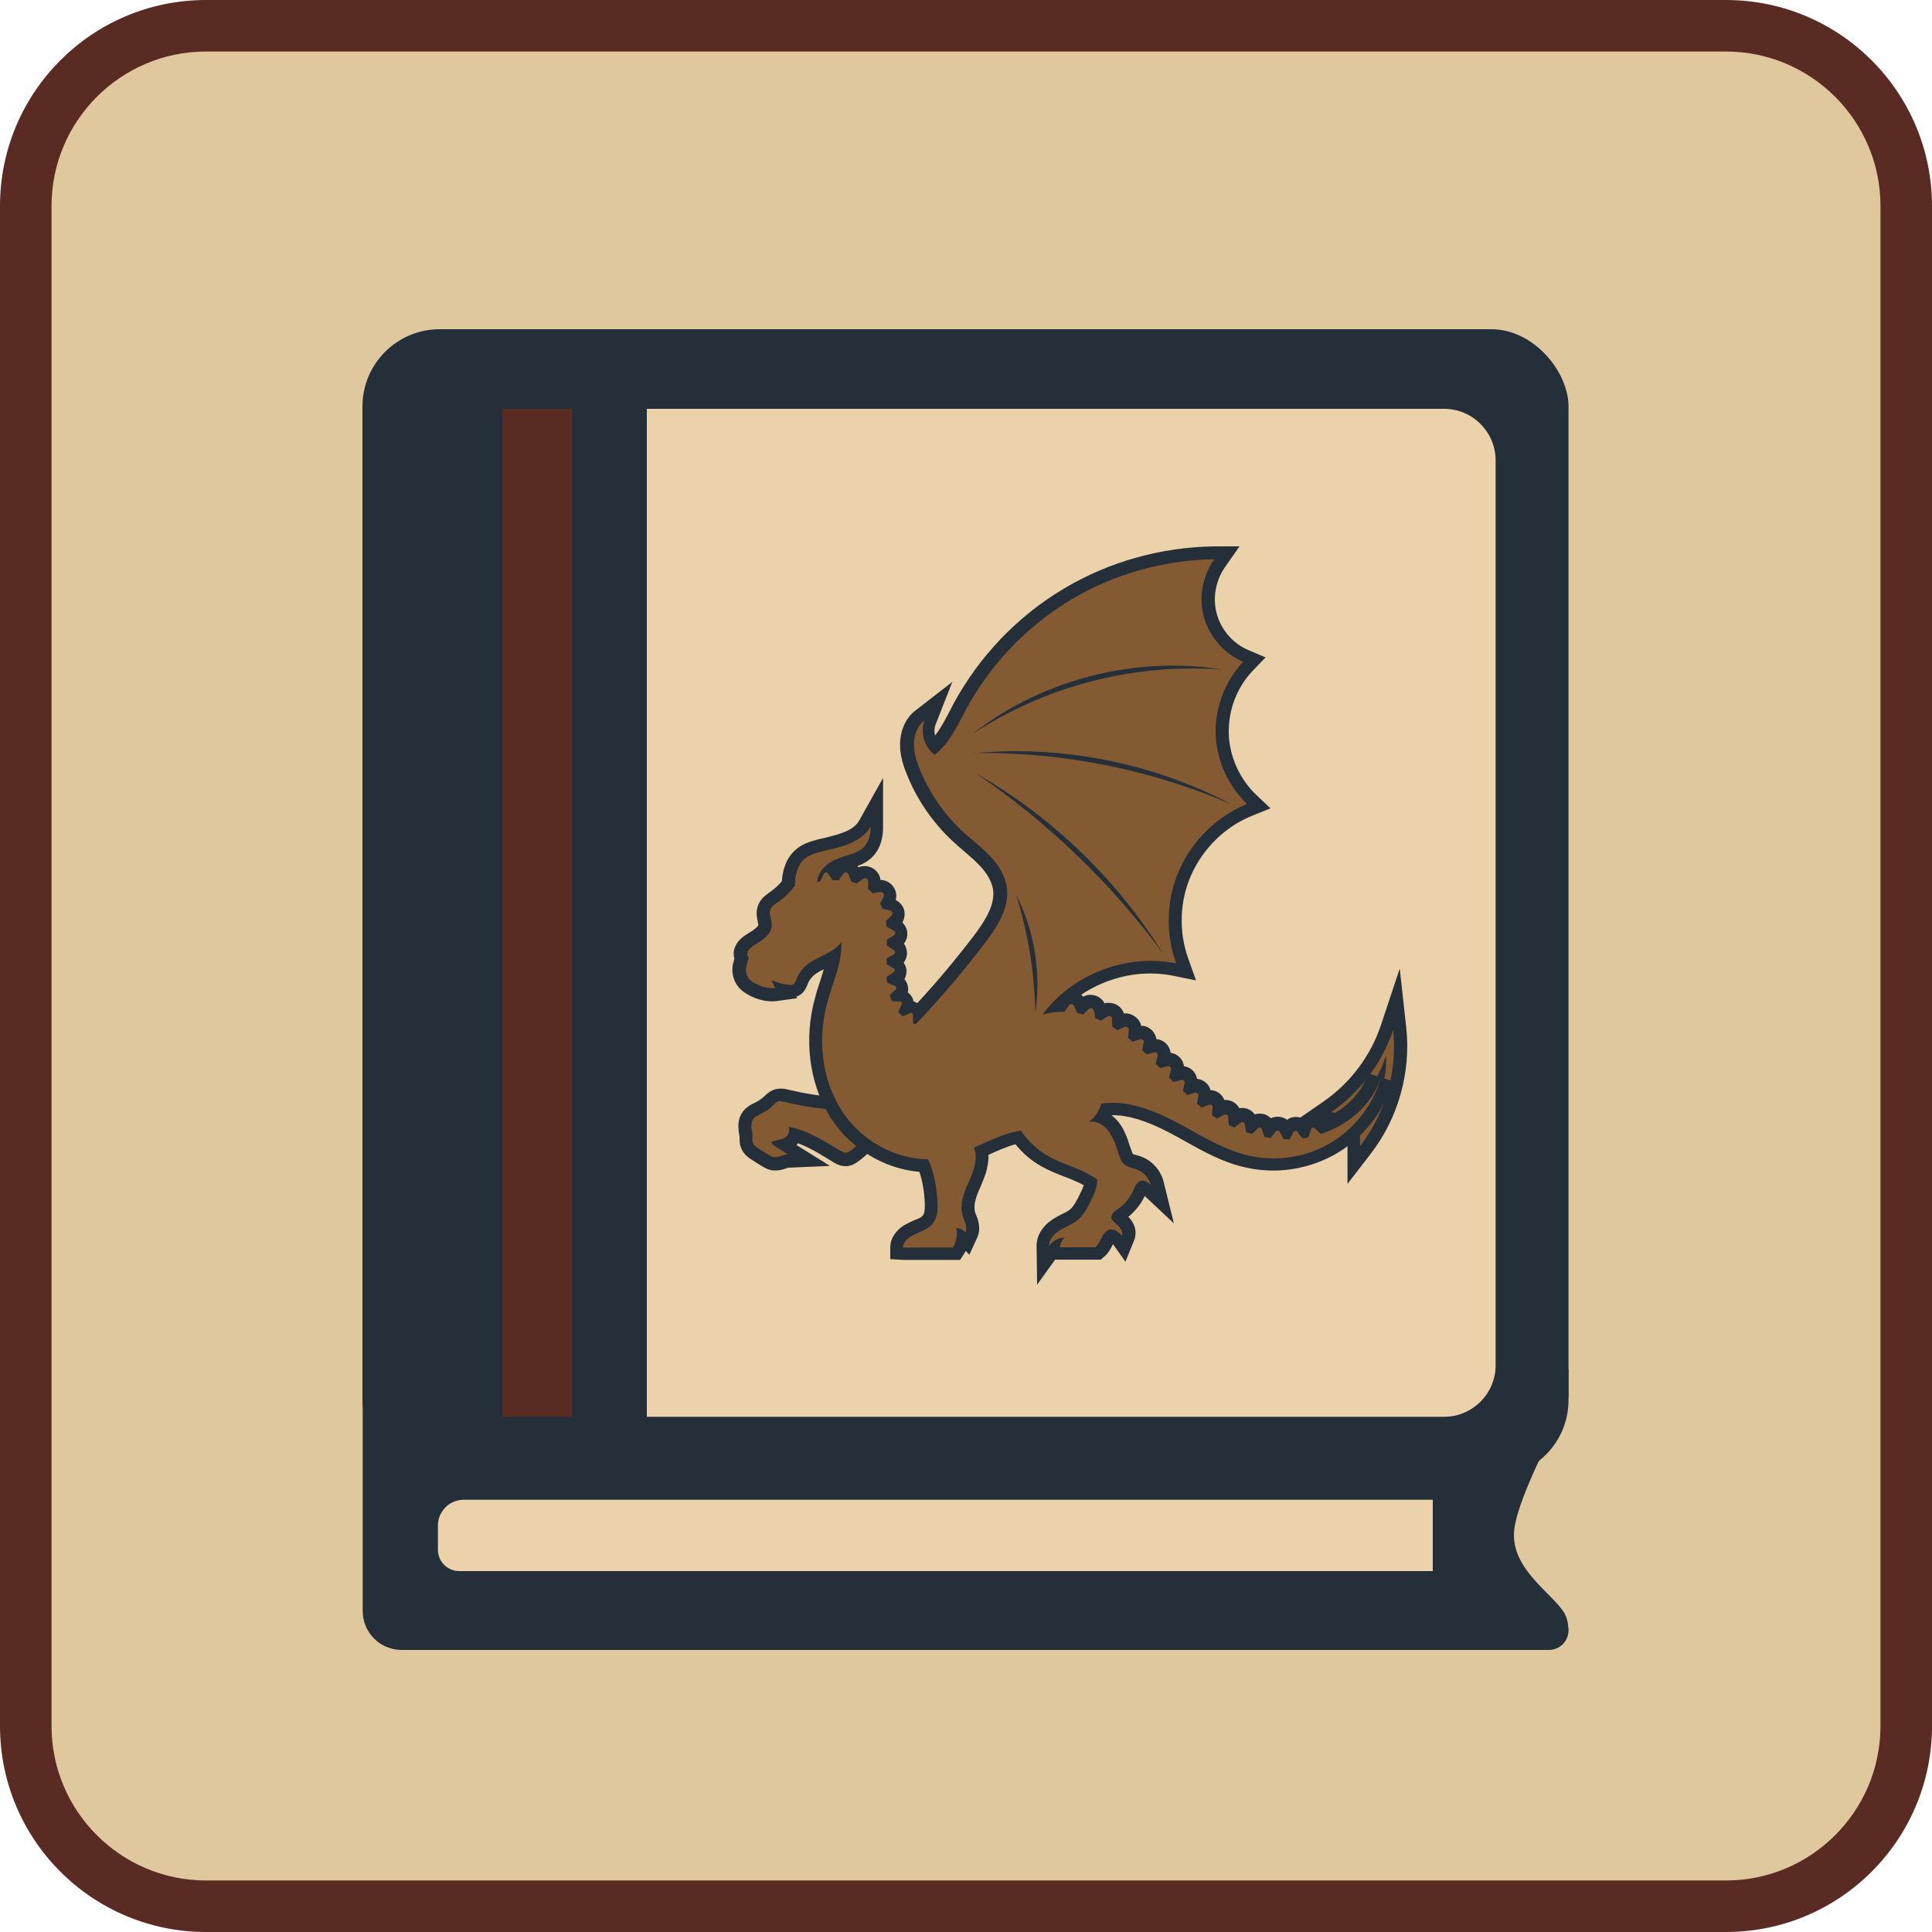 <?xml version="1.0" encoding="UTF-8"?>
<svg id="Warstwa_1" data-name="Warstwa 1" xmlns="http://www.w3.org/2000/svg" viewBox="0 0 75 75">
  <defs>
    <style>
      .cls-1 {
        fill: #252f39;
      }

      .cls-2 {
        fill: #ebd2ab;
      }

      .cls-3 {
        fill: #e0c89e;
      }

      .cls-4 {
        fill: #5a2b23;
      }

      .cls-5 {
        fill: #835a32;
      }
    </style>
  </defs>
  <g>
    <rect class="cls-3" x="1" y="1" width="73" height="73" rx="7" ry="7"/>
    <path class="cls-4" d="M67,2c3.31,0,6,2.69,6,6v59c0,3.31-2.69,6-6,6H8c-3.31,0-6-2.69-6-6V8c0-3.31,2.69-6,6-6h59M67,0H8C3.58,0,0,3.58,0,8v59c0,4.42,3.58,8,8,8h59c4.42,0,8-3.58,8-8V8c0-4.42-3.58-8-8-8h0Z"/>
  </g>
  <g>
    <rect class="cls-1" x="14.07" y="12.78" width="46.82" height="44.57" rx="3" ry="3"/>
    <path class="cls-1" d="M14.07,53.16h46.82v1.07c-.63,1.5-2.12,4.17-2.12,5.36,0,1.41,1.55,2.31,1.97,3.05.15.26.15.65.15.65,0,.42-.34.76-.76.76H15.59c-.84,0-1.51-.68-1.51-1.51v-9.38Z"/>
    <g>
      <path class="cls-2" d="M56.06,55h-30.95V15.87h30.95c1.1,0,2,.9,2,2v35.13c0,1.1-.9,2-2,2Z"/>
      <rect class="cls-4" x="19.51" y="15.87" width="2.7" height="39.13"/>
      <path class="cls-2" d="M17.83,60.99h37.79s0-2.77,0-2.77H18c-.55,0-1,.45-1,1v.94c0,.46.37.83.83.83Z"/>
    </g>
    <g>
      <g>
        <path class="cls-5" d="M30,45.18c-.12-.02-.21-.08-.28-.13l-.4-.25c-.08-.05-.2-.12-.28-.26-.07-.13-.07-.27-.07-.37,0-.11-.01-.16-.02-.21,0-.05-.02-.11-.02-.16-.02-.18.02-.34.09-.46.1-.16.27-.24.4-.3.18-.09.31-.18.43-.29.09-.08.17-.17.3-.21.06-.02.12-.03.18-.03.09,0,.18.02.25.04.61.14,1.24.24,1.87.29h.13s.07.12.07.12c.05.08.11.17.16.25.23.32.51.61.83.85l.21.16-.17.2c-.15.18-.33.34-.53.47-.07.05-.16.1-.27.11h0c-.18,0-.28-.06-.35-.11l-.17-.1c-.28-.17-.56-.34-.85-.49-.22-.11-.43-.19-.62-.25-.03.08-.08.16-.14.23-.08.08-.17.13-.26.16l.11.06.84.52-.81.03s-.1.02-.16.04c-.09.03-.2.07-.33.07h-.11Z"/>
        <path class="cls-1" d="M30.32,42.76c.07,0,.13.02.2.03.63.15,1.26.25,1.9.29.05.09.11.18.17.26.25.35.55.65.89.91-.14.16-.3.31-.48.43-.05.03-.1.06-.15.07,0,0-.01,0-.02,0-.07,0-.13-.04-.2-.07-.34-.21-.68-.42-1.04-.6-.31-.15-.64-.28-.98-.34.05.12.02.28-.07.37-.09.09-.23.12-.36.15-.08.02-.16.04-.23.07,0,.03.01.05.03.07.03.05.08.08.13.11.16.1.32.2.47.3-.16,0-.32.11-.48.11-.02,0-.04,0-.06,0-.07-.01-.13-.05-.2-.09-.13-.08-.27-.16-.4-.25-.07-.04-.15-.09-.19-.17-.06-.1-.04-.22-.04-.33,0-.11-.03-.21-.04-.31,0-.1,0-.22.06-.31.07-.12.22-.17.34-.24.16-.08.31-.18.44-.31.06-.06.13-.13.21-.16.03-.01.07-.02.1-.02M30.32,42.26c-.09,0-.18.01-.26.04-.18.06-.3.17-.38.25-.11.1-.22.18-.34.24-.18.09-.4.19-.54.42-.11.17-.15.38-.13.61,0,.06.01.12.02.18,0,.04.01.08.02.12v.05c0,.12,0,.31.11.5.11.19.27.29.36.35l.22.14.18.11c.08.05.2.12.36.16.05,0,.1.01.16.01.17,0,.31-.05.41-.08.03-.01.06-.03.1-.03l1.61-.07-1.3-.81s.04-.05.06-.07c.12.05.25.1.39.17.28.14.55.3.84.48l.16.1c.09.05.25.14.45.14h.07c.18-.02.33-.12.39-.16.22-.15.41-.32.58-.52l.35-.41-.43-.32c-.31-.23-.57-.5-.78-.8-.05-.07-.1-.15-.15-.23l-.13-.22-.26-.02c-.62-.04-1.23-.14-1.82-.28-.08-.02-.19-.05-.31-.05h0Z"/>
      </g>
      <g>
        <path class="cls-5" d="M52.55,44.48c0-.18,0-.36-.02-.54v-.09s.05-.08.05-.08c.31-.43.54-.84.7-1.24-.24.33-.52.64-.83.94l-.1.1-.13-.04c-.19-.05-.38-.09-.58-.12l-.64-.09.53-.37c1.08-.75,1.91-1.85,2.33-3.1l.36-1.08.12,1.14c.18,1.67-.3,3.39-1.33,4.72l-.46.59v-.74Z"/>
        <path class="cls-1" d="M54.08,39.95c.18,1.6-.29,3.26-1.28,4.54,0-.19,0-.38-.02-.57.62-.87,1.1-1.87,1.02-2.94-.26.88-.84,1.67-1.52,2.32-.2-.05-.41-.1-.61-.12,1.13-.78,1.99-1.92,2.42-3.22M54.33,37.62l-.72,2.17c-.4,1.2-1.19,2.25-2.23,2.97l-1.07.74,1.29.17c.18.02.36.06.55.11l.13.03v.15c.03.17.03.35.03.52v1.48s.9-1.17.9-1.17c1.07-1.38,1.57-3.17,1.38-4.9l-.25-2.27h0Z"/>
      </g>
      <g>
        <path class="cls-5" d="M40.47,48.37c0-.32.2-.62.56-.84.09-.05.18-.1.28-.15.14-.07.27-.14.38-.22.18-.15.3-.39.41-.61.12-.23.22-.44.24-.64-.22-.14-.45-.25-.64-.33l-.29-.11c-.29-.11-.57-.23-.84-.38-.41-.23-.77-.56-1.05-.94-.44.09-.86.28-1.31.49l-.1.05c.04.25.01.52-.08.82-.05.17-.12.33-.19.49-.05.12-.11.25-.15.37-.11.3-.13.55-.07.75.01.05.03.1.05.15.02.05.04.11.06.17.06.19.05.35,0,.5l-.14.36-.19-.19c-.03.17-.09.33-.18.47l-.07.11h-2.32v-.25c.05-.29.19-.48.4-.63.12-.08.25-.14.38-.19l.1-.04c.12-.06.24-.12.32-.21.14-.17.15-.45.14-.67-.02-.54-.12-1.02-.28-1.43-.82-.04-1.65-.34-2.35-.86-.37-.28-.69-.6-.94-.96-.06-.09-.13-.18-.18-.28-.74-1.22-.93-2.84-.51-4.34.06-.21.12-.41.19-.62.12-.35.23-.7.29-1.03-.1.06-.21.12-.31.17-.27.13-.48.23-.64.38-.12.11-.22.25-.28.41-.04.11-.1.25-.25.33-.06.03-.13.05-.22.05-.07,0-.14-.01-.21-.02l.06.09-.4.06c-.06,0-.11.01-.17.01-.24,0-.5-.07-.74-.2-.12-.06-.3-.17-.41-.36-.12-.21-.12-.43-.09-.58.02-.1.04-.19.07-.27-.04-.1-.04-.21-.01-.31.06-.19.2-.3.33-.39l.13-.09c.11-.07.21-.14.3-.22.11-.1.17-.22.16-.31,0-.05-.02-.1-.03-.16-.03-.13-.08-.3-.01-.48.07-.2.23-.31.35-.4.24-.17.43-.35.59-.55,0-.12.02-.28.05-.44.06-.27.19-.49.36-.65.21-.2.49-.3.75-.37l.33-.08c.25-.06.49-.12.73-.21.24-.1.57-.27.74-.57l.47-.83v.96c0,.4-.11.72-.32.95-.23.25-.55.34-.83.42-.08.02-.16.05-.24.08-.14.05-.26.11-.36.18l.04.03s.07.09.1.14c.03-.05.18-.24.18-.24l.21-.04c.14,0,.27.08.33.21.03.06.05.12.08.18.05-.04.23-.15.23-.15h.12c.19-.01.36.14.37.33,0,.07,0,.15,0,.22.07-.01.15-.02.22-.02h0c.14,0,.26.06.32.17.07.11.08.23.03.34-.03.06-.06.12-.09.18.06.01.13.03.19.05.12.03.21.13.24.25.03.12,0,.25-.09.34-.04.04-.08.08-.12.12.05.03.1.05.15.08.11.06.18.17.18.3s-.05.24-.16.31c-.04.03-.08.05-.12.08l.08.05c.14.1.2.21.2.33v.14s-.18.15-.18.15l-.1.05s.21.12.21.12l.05.22c0,.12-.06.23-.17.3-.02.01-.05.03-.07.04.02,0,.2.07.2.07l.09.21c.02.12-.02.24-.11.32l-.02.02c.15,0,.26.07.31.17l.07.12-.07.18h.02s.11-.02.11-.02h.11l.12.1s.05.07.07.1c.83-.89,1.62-1.82,2.36-2.79.43-.56.82-1.16.84-1.77,0-.09,0-.17-.01-.25-.05-.35-.25-.71-.6-1.07-.19-.2-.4-.38-.62-.56-.14-.12-.28-.24-.41-.36-.76-.7-1.36-1.57-1.74-2.53-.12-.29-.25-.68-.24-1.09,0-.45.2-.85.51-1.09l.72-.55-.33.84c-.12.3-.04.67.17.91.36-.33.61-.81.85-1.28l.14-.27c.97-1.81,2.42-3.32,4.18-4.37,1.73-1.03,3.7-1.58,5.71-1.6h.49s-.28.39-.28.39c-.4.58-.54,1.32-.36,2,.19.7.72,1.32,1.39,1.6l.33.14-.25.26c-.66.7-1.02,1.65-1,2.61.03.96.44,1.89,1.14,2.55l.28.27-.36.15c-1.1.45-2,1.33-2.48,2.41-.48,1.08-.53,2.35-.13,3.46l.15.42-.44-.09c-.3-.06-.62-.1-.94-.1-1.19,0-2.37.45-3.27,1.2l.18-.03c.14,0,.27.08.33.2.03.05.05.11.07.16.04-.04.2-.18.2-.18l.16-.02c.17,0,.31.11.35.27.01.06.03.11.04.17.05-.03.2-.12.2-.12h.12c.19-.01.35.14.36.33,0,.05,0,.11,0,.16.05-.02.19-.08.19-.08h.09c.1,0,.2.03.26.11l.07.08.02.19c0,.05,0,.1-.01.16.05-.02.18-.06.18-.06h.07c.11,0,.2.04.27.12l.08.09v.2s-.01.1-.02.15l.14-.04s.03,0,.05,0c.16,0,.25.05.32.13l.08.1v.21s-.04.13-.04.13l.13-.03s.03,0,.04,0c.16,0,.25.05.32.13l.08.1v.21s-.05.12-.05.12l.12-.03s.04,0,.05,0c.16,0,.25.05.31.12l.07.09v.2s-.04.12-.04.12l.15-.05h.07c.1,0,.2.04.26.12l.08.09v.2s-.01.07-.02.11c.03-.01.15-.06.15-.06h.09c.1,0,.19.03.25.1l.07.08.02.18s0,.07,0,.11c.03-.02.15-.09.15-.09h.12c.19-.01.34.13.35.32,0,.03,0,.07,0,.1.03-.02.15-.11.15-.11l.14-.02c.17,0,.31.12.34.29l.02.1s.14-.14.14-.14l.17-.03c.15,0,.28.1.33.24,0,.03.02.06.03.1.02-.02.13-.18.13-.18l.2-.04c.13,0,.26.08.31.2.01.03.03.05.04.08.01-.03.03-.05.04-.08.06-.12.18-.19.31-.19h.13l.15.15s.03.04.05.07c0-.03.02-.05.02-.08.04-.15.18-.25.33-.25h.1l.14.1s.08.07.11.11c.43-.16.83-.39,1.16-.69.41-.36.71-.8.87-1.27l.48.15c-.17.57-.45,1.11-.83,1.58-.35.44-.78.81-1.25,1.09-.7.41-1.5.63-2.33.63-.34,0-.68-.04-1.01-.11-.83-.19-1.57-.6-2.28-1-.22-.12-.43-.24-.65-.35-.91-.47-1.64-.69-2.3-.69-.08,0-.16,0-.25.01-.04.11-.09.21-.16.31.08.04.15.08.22.14.19.14.33.35.46.63.06.14.11.29.16.44l.07.21c.03.08.06.17.12.22.05.05.14.07.24.1.07.02.13.04.19.06.34.13.6.43.69.79l.2.82-.61-.58c-.11-.1-.14-.11-.15-.11-.07.09-.09.14-.12.19-.17.37-.39.65-.67.86-.08.06-.14.1-.16.13,0,0,.01.01.02.02.14.13.21.19.26.26.13.17.16.38.09.55l-.17.42-.26-.37c-.07-.09-.15-.14-.2-.14-.09.02-.17.18-.2.25-.07.14-.15.28-.27.39l-.07.06h-1.72v-.12s-.42.58-.42.58v-.75ZM41.33,38.81c-.08.07-.15.14-.22.21.02,0,.05,0,.07,0,.04-.06.15-.2.15-.2Z"/>
        <path class="cls-1" d="M47.13,21.72c-.44.63-.6,1.46-.4,2.21.21.78.79,1.45,1.53,1.76-.7.74-1.09,1.77-1.07,2.79.03,1.02.48,2.02,1.22,2.73-1.15.47-2.11,1.4-2.62,2.54-.51,1.14-.56,2.47-.13,3.65-.33-.07-.66-.1-.99-.1-1.62,0-3.24.78-4.2,2.09.25-.08.52-.11.79-.11.02,0,.04,0,.06,0,.06-.09.12-.18.18-.26.02-.03.05-.04.09-.04.04,0,.08.02.1.06.05.1.09.19.13.29.08.01.16.03.23.05.07-.08.15-.15.23-.22.02-.02.04-.02.07-.02.05,0,.1.03.11.08.03.1.05.21.06.31.07.03.15.06.22.09.09-.06.18-.12.27-.17.02,0,.03-.01.05-.01.05,0,.11.04.11.1,0,.11,0,.22.01.32.07.04.13.08.2.13.1-.05.19-.09.29-.13.01,0,.03,0,.04,0,.06,0,.11.05.11.11,0,.11-.02.21-.03.32.06.05.12.1.18.15.1-.03.2-.07.3-.1.01,0,.02,0,.03,0,.06,0,.12.06.1.12-.02.11-.04.21-.06.31.06.05.12.11.17.16.1-.03.21-.05.31-.08,0,0,.02,0,.02,0,.06,0,.12.06.1.13l-.08.31c.06.06.11.11.17.17l.31-.07s.02,0,.02,0c.06,0,.11.06.1.13l-.08.31c.06.06.11.11.17.17.1-.02.21-.05.31-.08,0,0,.02,0,.03,0,.06,0,.11.06.1.12-.03.1-.05.21-.07.31.06.05.11.11.17.16.1-.03.2-.06.3-.09.01,0,.02,0,.03,0,.06,0,.11.05.1.12-.02.1-.03.21-.05.31.04.03.07.06.11.09.02.02.05.04.07.06.1-.04.2-.08.29-.12.01,0,.03,0,.04,0,.05,0,.1.04.09.1,0,.11-.01.21-.02.32.06.04.13.08.2.12.09-.05.19-.1.28-.15.02,0,.03-.01.05-.01.05,0,.09.04.1.09,0,.11,0,.21.02.32.07.03.14.07.21.1.09-.06.17-.12.26-.19.02-.01.04-.02.06-.02.04,0,.09.03.09.08.02.1.03.21.06.31.07.03.15.05.22.07.08-.07.16-.14.23-.22.02-.02.04-.03.07-.03.04,0,.08.03.09.07.03.1.06.2.1.3.08.01.15.03.23.04.07-.08.13-.16.2-.25.02-.03.05-.04.08-.04.03,0,.07.02.09.06.04.09.09.19.14.28.06,0,.12,0,.18,0,.02,0,.04,0,.05,0,.05-.09.1-.18.15-.28.02-.04.05-.05.08-.05.03,0,.06.01.08.04.06.09.12.17.19.25.08,0,.16-.02.23-.04.04-.1.07-.2.1-.3.01-.04.05-.07.09-.07.02,0,.05,0,.07.03.07.07.15.15.23.21.51-.17.98-.43,1.38-.78.42-.37.76-.84.94-1.38-.16.54-.43,1.05-.78,1.49-.33.41-.73.76-1.19,1.03-.66.39-1.43.59-2.2.59-.32,0-.64-.04-.96-.11-1.03-.24-1.93-.84-2.87-1.33-.75-.39-1.58-.72-2.41-.72-.15,0-.29.01-.44.03-.07.28-.24.53-.47.7.03,0,.06,0,.09,0,.17,0,.34.07.48.18.17.14.29.33.38.53.09.2.15.42.22.62.04.12.09.24.18.32.14.13.34.14.51.21.26.1.47.34.54.61-.09-.09-.2-.18-.32-.18,0,0-.02,0-.03,0-.09.01-.17.07-.22.15-.05.07-.08.16-.12.24-.13.28-.32.52-.57.7-.09.06-.18.12-.24.21-.03.05-.05.11-.04.17.03.06.07.11.12.15.08.08.17.14.23.23.07.09.1.2.06.3-.09-.13-.24-.25-.4-.25-.02,0-.05,0-.07,0-.17.04-.27.22-.35.38-.05.11-.12.23-.21.31h-1.37c0-.15.08-.29.19-.38-.24,0-.48.13-.62.33,0-.27.21-.49.44-.62.23-.14.48-.22.69-.4.21-.18.35-.44.47-.68.14-.28.29-.58.27-.88-.24-.18-.52-.32-.8-.43-.37-.15-.75-.28-1.1-.48-.42-.24-.79-.59-1.06-.99-.63.09-1.22.4-1.82.66.11.28.07.6-.03.89-.09.29-.24.56-.34.85-.1.29-.16.61-.07.9.03.11.08.21.11.32.03.11.05.23,0,.33-.09-.1-.22-.16-.36-.17.06.26.01.54-.13.76h-1.94v-.03c.03-.16.15-.3.29-.39.14-.09.3-.15.45-.22.15-.07.3-.15.41-.28.19-.23.21-.55.19-.84-.02-.57-.13-1.15-.36-1.67h0c-.84,0-1.68-.31-2.36-.82-.34-.25-.64-.56-.89-.91-.06-.09-.12-.17-.17-.26-.74-1.22-.87-2.77-.48-4.15.21-.76.57-1.52.53-2.29-.02.02-.03.04-.05.07-.18.2-.42.34-.66.45-.24.12-.49.23-.69.42-.15.14-.27.31-.34.5-.03.08-.06.17-.13.2-.03.02-.06.02-.1.02-.02,0-.04,0-.06,0-.23-.02-.46-.08-.67-.18.03.11.08.22.15.31-.05,0-.09,0-.14,0-.22,0-.44-.07-.63-.17-.12-.06-.24-.14-.31-.26-.07-.12-.09-.27-.06-.41.02-.11.06-.22.1-.33-.05-.05-.07-.14-.05-.22.03-.11.13-.19.23-.26.16-.11.33-.2.47-.33.14-.13.25-.31.24-.5,0-.19-.12-.38-.06-.56.04-.13.17-.21.29-.29.26-.18.48-.4.67-.65,0-.16.01-.31.05-.47.05-.2.14-.39.28-.53.18-.17.41-.25.65-.31.36-.1.74-.16,1.09-.3.35-.14.68-.36.87-.68,0,.28-.06.57-.25.78-.24.26-.63.31-.97.44-.22.08-.43.19-.59.36-.15.15-.25.35-.27.56.04,0,.08-.01.12-.01.04-.1.09-.19.13-.29.02-.04.06-.06.09-.06.03,0,.06.01.08.04.06.09.12.17.18.26.05,0,.09,0,.14,0,.03,0,.06,0,.1,0,.06-.09.12-.18.19-.26.02-.03.05-.04.08-.04.04,0,.09.02.1.06.05.1.08.2.12.3.08.02.15.04.22.06.08-.07.17-.13.26-.19.02-.01.03-.01.05-.01.06,0,.12.05.12.11,0,.11,0,.22,0,.32.02.01.04.03.06.05.04.03.08.07.12.11.1-.03.21-.04.32-.05,0,0,0,0,0,0,.08,0,.14.09.11.16-.04.1-.09.2-.15.28.04.07.07.14.1.21.1.02.21.04.31.07.07.02.1.13.05.18-.07.08-.15.15-.23.22.01.06.02.13.03.19,0,.01,0,.03,0,.04.09.04.19.09.28.15.07.04.07.14,0,.18-.09.06-.18.11-.27.17,0,.08,0,.15,0,.23.09.06.18.12.27.17.06.04.06.14,0,.17l-.28.15c0,.08,0,.15,0,.23.09.06.18.11.27.16.06.04.06.12,0,.16-.09.05-.18.11-.27.17,0,.08.01.15.02.23.1.04.19.08.29.12.07.02.09.1.03.15-.08.07-.15.14-.22.22.02.07.05.15.08.22.1.01.2.02.29.02,0,0,.01,0,.02,0,.07,0,.11.06.07.12-.05.09-.09.18-.13.28.05.06.1.12.16.17.1-.03.2-.07.29-.12.02,0,.03-.01.05-.01.04,0,.07.03.07.09,0,.1,0,.2,0,.31.04.02.07.03.11.04.94-.99,1.83-2.03,2.66-3.12.44-.57.87-1.22.89-1.92,0-.1,0-.2-.02-.3-.07-.46-.34-.87-.66-1.2-.32-.34-.7-.62-1.04-.93-.73-.68-1.31-1.52-1.68-2.44-.13-.32-.23-.65-.22-.99,0-.34.14-.69.41-.9-.18.47-.01,1.04.39,1.34h0c.57-.42.88-1.13,1.22-1.76.95-1.76,2.38-3.25,4.09-4.27,1.68-1,3.63-1.54,5.58-1.56M37.8,28.46c2.52-1.64,5.49-2.51,8.48-2.51.39,0,.77.01,1.16.04-.63-.1-1.27-.15-1.91-.15-2.77,0-5.55.92-7.74,2.62M37.79,29.23c.12,0,.23,0,.35,0,3.32,0,6.61.68,9.66,1.99-2.56-1.35-5.47-2.06-8.37-2.06-.55,0-1.09.03-1.64.08M45.15,37.02c-1.79-2.89-4.33-5.33-7.28-7.01,2.81,1.91,5.27,4.27,7.28,7.01M40.19,39.32c.23-1.55-.03-3.19-.74-4.58.46,1.49.71,3.02.74,4.58M48.1,21.21h-.97c-2.05.03-4.07.59-5.83,1.64-1.8,1.07-3.28,2.62-4.28,4.46l-.14.27c-.18.35-.36.69-.58.97-.04-.13-.03-.27.01-.4l.66-1.68-1.43,1.11c-.37.28-.59.76-.6,1.29-.01.45.13.87.26,1.18.39.99,1.02,1.9,1.8,2.62.14.13.28.25.42.37.21.18.42.36.6.55.31.32.48.64.53.94.01.07.01.13.01.2-.01.55-.39,1.11-.79,1.64-.68.89-1.4,1.75-2.16,2.57-.05-.03-.1-.05-.15-.07-.01-.06-.03-.12-.06-.17-.04-.07-.1-.13-.16-.18.02-.08.02-.17,0-.25-.02-.1-.07-.19-.13-.26.05-.09.08-.2.08-.31,0-.12-.04-.23-.11-.33.08-.1.12-.22.13-.35,0-.14-.04-.28-.12-.39.09-.11.14-.26.13-.4,0-.16-.08-.31-.19-.42.08-.14.11-.31.07-.48-.05-.17-.17-.32-.33-.39.05-.17.02-.35-.08-.5-.12-.18-.31-.28-.51-.28,0,0,0,0,0,0-.03-.3-.3-.54-.62-.54-.08,0-.17.02-.24.05-.01-.02-.02-.03-.03-.05.21-.08.43-.19.61-.39.25-.27.38-.65.38-1.12v-1.91s-.93,1.66-.93,1.66c-.13.24-.41.38-.62.46-.21.08-.45.14-.69.2-.11.03-.23.05-.34.08-.28.08-.61.18-.86.43-.21.2-.35.46-.43.78-.03.14-.05.28-.06.4-.13.16-.29.3-.46.42-.17.12-.38.27-.47.54-.09.25-.03.47,0,.62,0,.04.02.09.02.11,0,.01-.02.06-.09.12-.07.06-.16.13-.27.19l-.14.09c-.1.07-.34.23-.43.53-.04.12-.04.26,0,.38-.02.07-.04.15-.06.23-.05.27,0,.54.13.75.14.24.36.37.51.45.28.15.58.23.86.23.07,0,.14,0,.2-.01l.8-.11-.04-.06s.05-.02.08-.03c.24-.12.32-.35.36-.45.05-.14.13-.24.22-.33.11-.1.25-.18.41-.25-.05.16-.1.31-.15.48-.07.21-.14.42-.19.63-.44,1.57-.23,3.27.54,4.54.06.1.12.2.19.29.27.39.61.73,1,1.02.69.52,1.5.83,2.32.9.12.35.19.76.21,1.2,0,.1.02.39-.08.5-.05.06-.15.11-.23.14l-.1.04c-.13.06-.27.12-.42.21-.27.18-.45.43-.5.7v.05s-.01.05-.01.05v.5l.5.03h2.21l.15-.23s.05-.08.07-.12l.14.15.32-.7c.08-.2.08-.42.01-.66-.02-.07-.04-.13-.07-.19-.02-.04-.03-.08-.04-.12-.04-.15-.02-.35.06-.6.04-.12.09-.24.15-.36.07-.17.14-.34.2-.51.08-.26.12-.51.11-.74.36-.16.71-.32,1.05-.41.28.35.63.65,1.03.87.29.16.59.28.88.39.09.04.19.07.28.11.14.06.3.13.46.22-.04.14-.12.28-.18.41-.1.2-.21.41-.35.53-.08.07-.2.13-.33.19-.1.05-.2.1-.29.16-.43.26-.68.65-.68,1.06l.02,1.51.7-.97h1.77l.14-.12c.15-.13.25-.3.33-.47,0,0,0-.01,0-.02l.49.69.34-.84c.1-.25.06-.55-.13-.79-.03-.04-.06-.08-.1-.11.27-.22.49-.5.64-.81l1.13,1.06-.4-1.62c-.11-.43-.43-.8-.84-.96-.07-.03-.14-.05-.22-.07-.05-.01-.12-.03-.14-.05,0,0-.02-.05-.04-.11l-.07-.19c-.05-.16-.1-.32-.17-.47-.13-.31-.31-.55-.53-.72,0,0-.01,0-.02-.01.01,0,.03,0,.04,0,.62,0,1.31.21,2.18.66.21.11.43.23.64.35.73.41,1.49.83,2.35,1.02.35.08.71.12,1.07.12.87,0,1.72-.23,2.46-.66.5-.29.95-.68,1.32-1.15.4-.49.7-1.07.87-1.66l-.95-.3c-.15.43-.42.83-.79,1.17-.27.24-.59.44-.93.58-.12-.11-.26-.17-.41-.17-.16,0-.31.06-.42.17-.08-.04-.17-.06-.27-.06-.13,0-.24.04-.34.11-.1-.08-.23-.12-.36-.12-.09,0-.18.02-.27.06-.11-.12-.26-.18-.43-.18-.07,0-.13.01-.19.03-.11-.15-.29-.25-.48-.25-.04,0-.08,0-.12.01-.1-.19-.3-.32-.53-.32-.02,0-.03,0-.05,0-.03-.07-.07-.13-.12-.19-.11-.12-.26-.19-.42-.19-.02-.09-.06-.17-.12-.23-.1-.12-.24-.19-.4-.21-.02-.1-.06-.19-.12-.27-.1-.12-.24-.2-.39-.22-.01-.1-.05-.21-.12-.29-.1-.13-.24-.21-.4-.23-.01-.11-.05-.21-.12-.3-.1-.13-.26-.22-.43-.23-.02-.11-.06-.21-.13-.3-.12-.14-.28-.22-.46-.22h0c-.02-.1-.07-.2-.15-.28-.12-.12-.28-.2-.45-.2h-.07c-.08-.24-.31-.41-.58-.41-.06,0-.11,0-.17.02-.1-.2-.31-.33-.55-.33h0c-.1,0-.2.02-.28.07-.02-.03-.05-.05-.07-.08.78-.52,1.72-.82,2.68-.82.3,0,.6.03.89.09l.88.18-.3-.84c-.38-1.06-.34-2.25.12-3.27.46-1.02,1.31-1.86,2.35-2.28l.72-.29-.56-.53c-.64-.61-1.04-1.5-1.06-2.38-.02-.9.31-1.78.93-2.43l.5-.52-.66-.28c-.6-.25-1.08-.8-1.24-1.43-.16-.6-.04-1.27.32-1.79l.56-.8h0Z"/>
      </g>
    </g>
  </g>
</svg>
